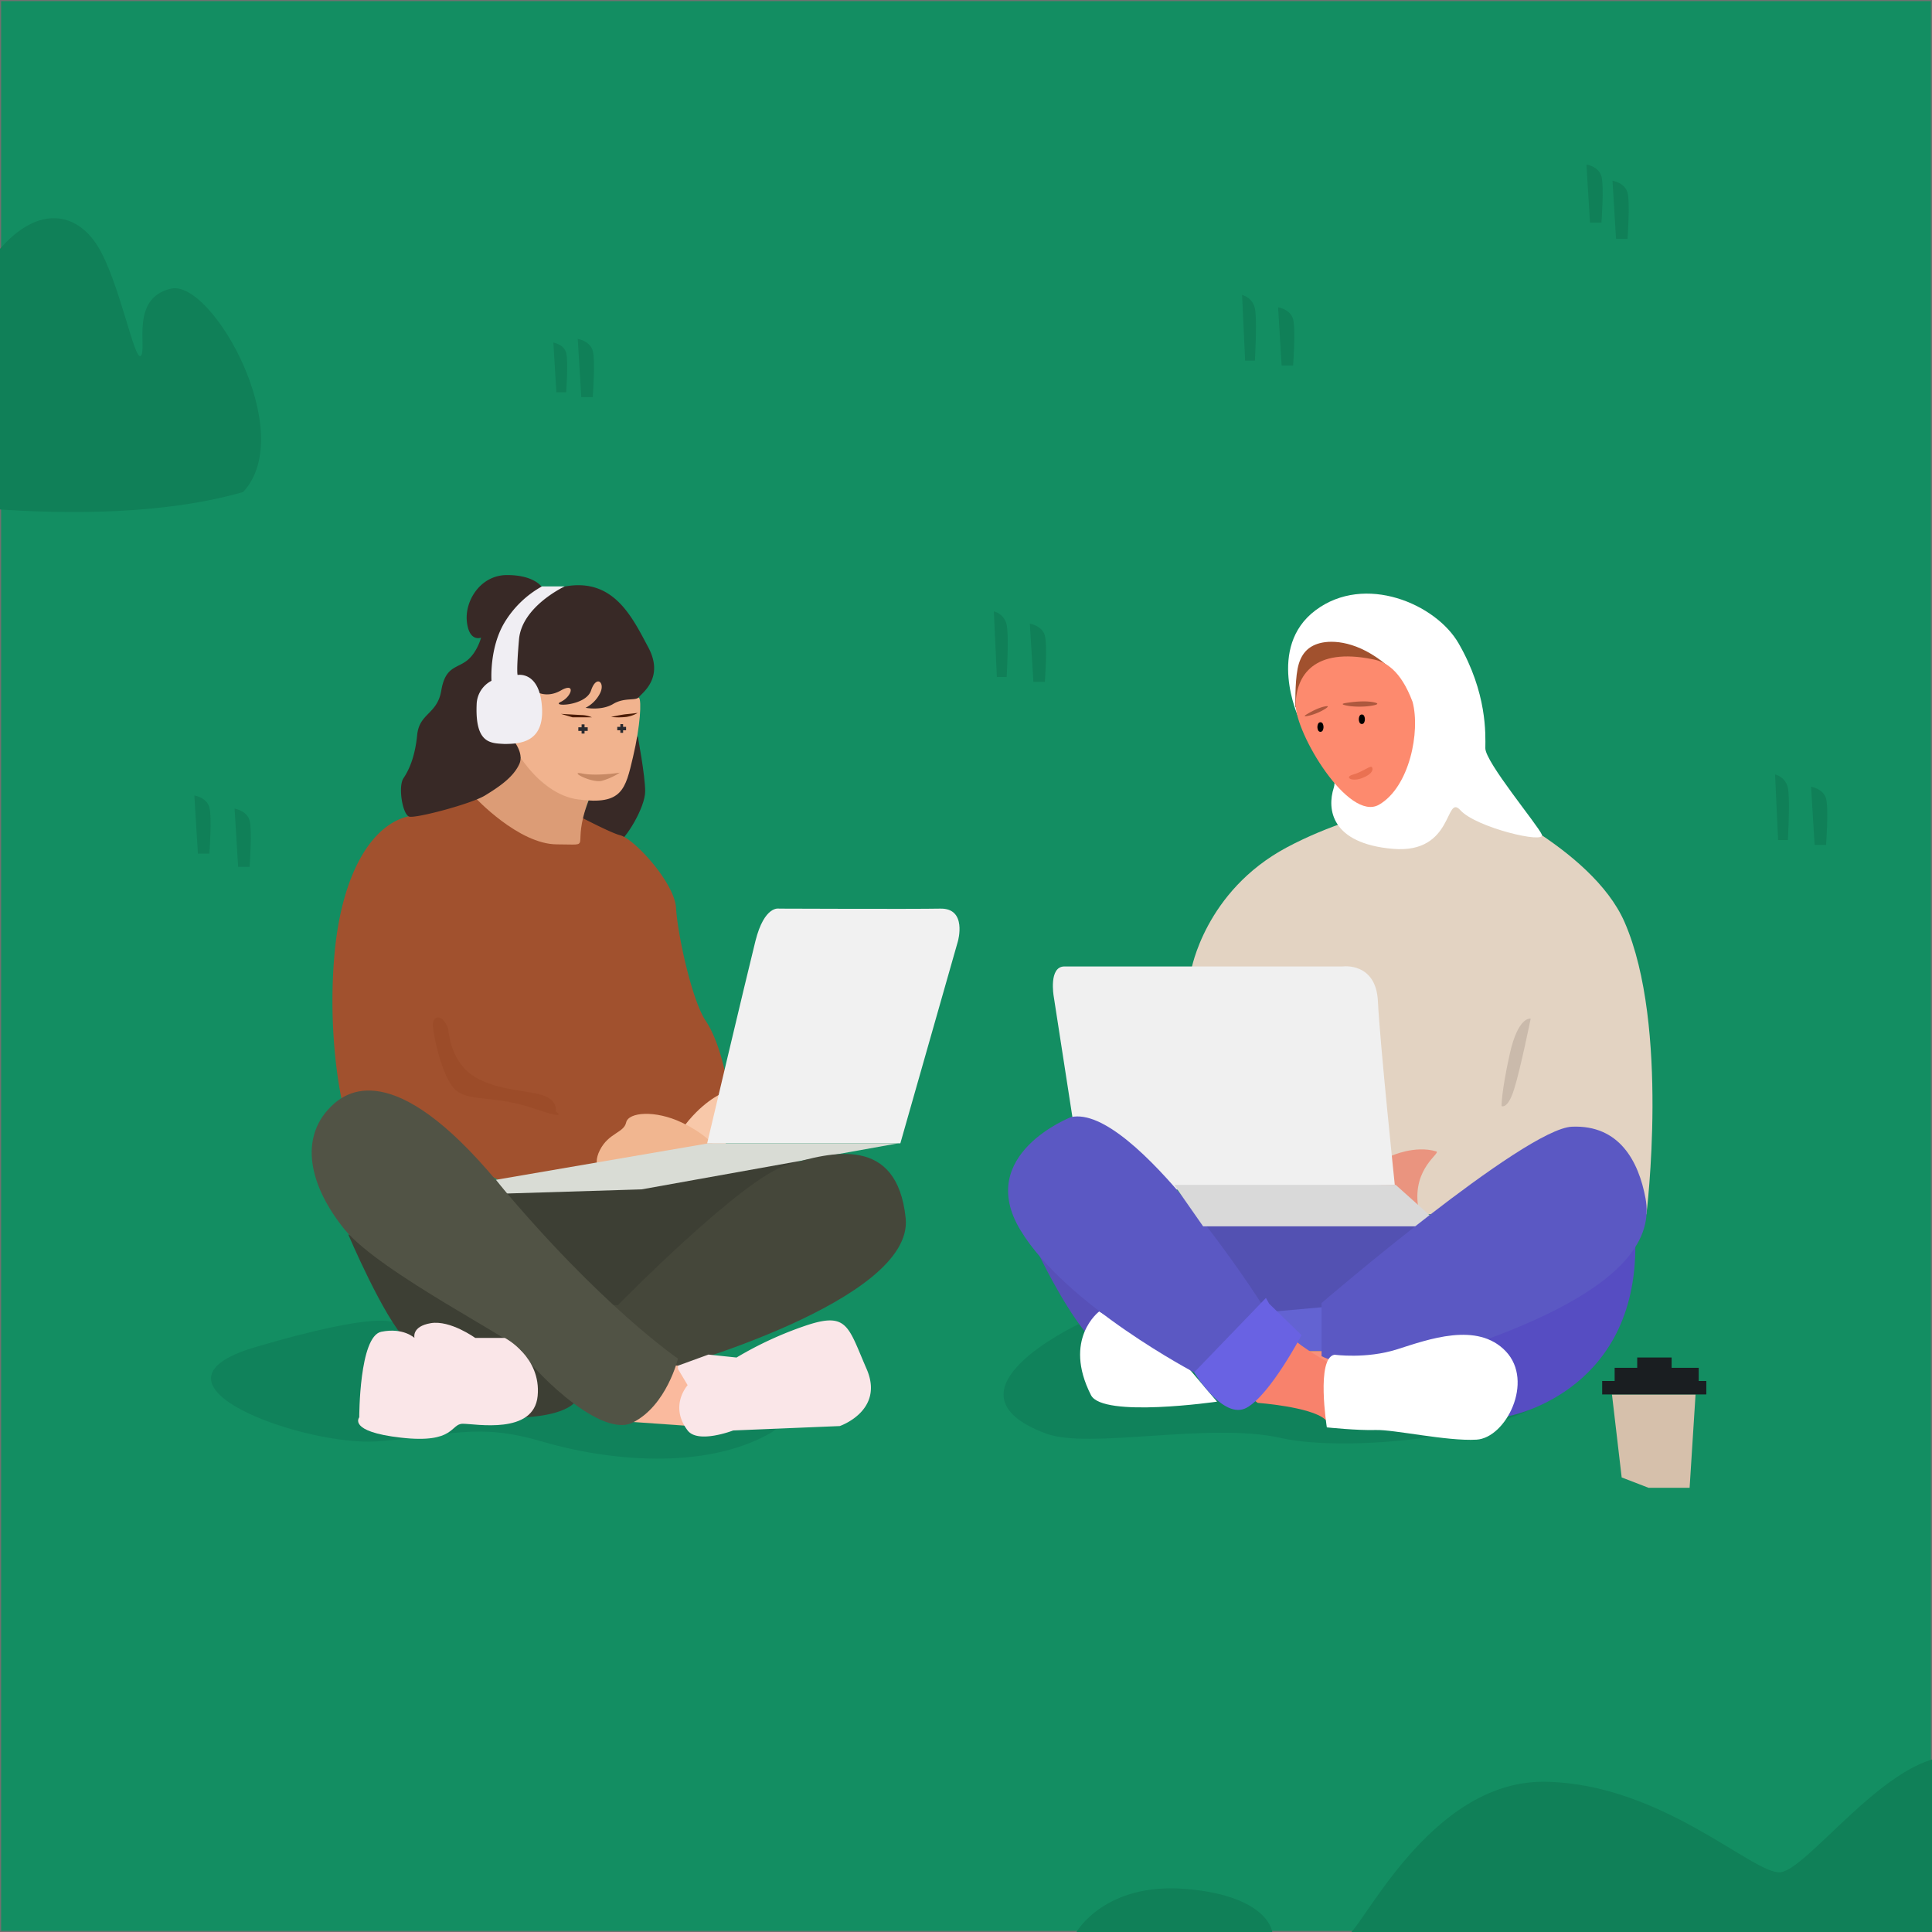 <svg xmlns="http://www.w3.org/2000/svg" xmlns:xlink="http://www.w3.org/1999/xlink" width="1732" height="1732" viewBox="0 0 1732 1732"><defs><filter id="Path_37" x="934.881" y="860.258" width="324.53" height="219.879" filterUnits="userSpaceOnUse"></filter><filter id="Path_83" x="624.949" y="808.46" width="244.246" height="228.53" filterUnits="userSpaceOnUse"></filter><clipPath id="clip-Web_1920_21"><rect width="1732" height="1732"></rect></clipPath></defs><g id="Web_1920_21" data-name="Web 1920 &#x2013; 21" clip-path="url(#clip-Web_1920_21)"><rect width="1732" height="1732" fill="#fff"></rect><g id="Rectangle_84" data-name="Rectangle 84" fill="#138e62" stroke="#707070" stroke-width="1"><rect width="1732" height="1732" stroke="none"></rect><rect x="0.5" y="0.5" width="1731" height="1731" fill="none"></rect></g><path id="Path_53" data-name="Path 53" d="M-12393.895,139.4s-128.727,60.577-28.6,97.811c38.8,14.43,146.479-10.569,210.688,3.971s231.719-3.681,252.911-51.163S-12393.895,139.4-12393.895,139.4Z" transform="translate(13360.291 1047.966)" fill="#10825b"></path><path id="Path_29" data-name="Path 29" d="M-12383.531,77.2s12.166-70.842,85.716-110.143,162.511-47.218,162.511-47.218,110.723,46.421,140.3,114.2c40.631,93.091,19.582,261.972,19.582,261.972h-408.111Z" transform="translate(13451.397 792.619)" fill="#e3d3c2"></path><path id="Path_43" data-name="Path 43" d="M-12446.023,108.929s19.355,41.064,40.569,68.22,29.17-24.58,29.17-24.58Z" transform="translate(13377.551 1016.075)" fill="#5750b8"></path><path id="Path_28" data-name="Path 28" d="M-12334.37-51.75s-29.009-62.915,15.252-96.1,107.875-5.653,128.187,29.53c25.813,44.707,24.178,81.689,24.039,94.091s47.025,68.874,50.668,77.471-58.962-6.335-72.991-21.817-5.465,39.4-60.7,34.576-59.077-35.424-52.856-54.778S-12334.37-51.75-12334.37-51.75Z" transform="translate(13498.465 694.961)" fill="#fff"></path><path id="Path_42" data-name="Path 42" d="M-12412.067,132.17s-32.98,24.624-7.346,75c10.522,20.681,113,5.84,113,5.84l-31.692-37.308Z" transform="translate(13397.461 1043.541)" fill="#fff"></path><path id="Path_27" data-name="Path 27" d="M-12341.336-85.173s-.531-21.572,1.96-34.469c2.571-13.322,9.325-20.231,19.8-23.04,11.58-3.1,34.445-1.957,60.146,19.667C-12258.489-121.395-12341.336-85.173-12341.336-85.173Z" transform="translate(13502.624 719.301)" fill="#a1512e"></path><path id="Path_26" data-name="Path 26" d="M-12340.589-94.138c.472-25.956,16.6-50.916,68.692-40.371,11.462,1.965,25.27,9.458,36.094,38.217,7.126,26.594-2.693,76.417-30.044,92.209S-12341.059-68.182-12340.589-94.138Z" transform="translate(13502.14 725.463)" fill="#fd8a6e"></path><path id="Path_44" data-name="Path 44" d="M-12292.9,71.32s20.935-9.682,40.025-3.934c4.694,1.414-21.269,14.672-16.282,49.119s-39.045-26.661-39.045-26.661S-12302.693,71.557-12292.9,71.32Z" transform="translate(13540.424 964.827)" fill="#ea947f"></path><path id="Path_30" data-name="Path 30" d="M-12229.91,11.878s-11.175-2.669-18.816,31.934-7.257,46.425-7.257,46.425,5.421,3.311,11.178-14.92S-12229.91,11.878-12229.91,11.878Z" transform="translate(13602.126 901.328)" fill="#cabaab"></path><g transform="matrix(1, 0, 0, 1, 0, 0)" filter="url(#Path_37)"><path id="Path_37-2" data-name="Path 37" d="M-12429.979-9.517h249.452s29.923-4.151,31.575,31.375,15.12,164.506,15.12,164.506l-278.687,5.849-27.115-175.11S-12444.307-9.517-12429.979-9.517Z" transform="translate(13384.24 875.92)" fill="#f0f0f0"></path></g><path id="Path_39" data-name="Path 39" d="M-12374.9,95.235l207.125,3.131-93.98,77.451h-68.764l-53.382-77.451Z" transform="translate(13450.965 999.893)" fill="#5351b2"></path><path id="Path_38" data-name="Path 38" d="M-12402.335,52.623s-86.339,33.452-45.423,101.237,157.4,128.479,157.4,128.479l59.083-62.01S-12345.671,40.4-12402.335,52.623Z" transform="translate(13362.49 948.832)" fill="#5b58c3"></path><path id="Path_33" data-name="Path 33" d="M-12232.591,276.851s111.666-19.743,113.921-148.317-152.056,98.868-152.056,98.868Z" transform="translate(13584.7 992.708)" fill="#564dc2"></path><path id="Path_34" data-name="Path 34" d="M-12308.611,80.145h-81.913l25.936,37.155h214.109l-41.442-37.155Z" transform="translate(13443.138 982.06)" fill="#d9d9d9"></path><path id="Path_40" data-name="Path 40" d="M-12349.252,134.317l44.238-3.964,3.469,39.474h-44.678Z" transform="translate(13491.906 1041.394)" fill="#6363d2"></path><path id="Path_41" data-name="Path 41" d="M-12319.841,148.445h-17.12l19.866,11.516,9.513-11.516Z" transform="translate(13506.433 1062.775)" fill="#f8907c"></path><path id="Path_31" data-name="Path 31" d="M-12329.955,214.347s181.911-156.277,224.445-158.062,59.794,31.006,65.971,64.2-13.294,76.756-130.491,122.06-159.925,19.44-159.925,19.44Z" transform="translate(13514.716 953.78)" fill="#5b58c3"></path><path id="Path_36" data-name="Path 36" d="M-12350.369,201.891s47.033,3.415,60.1,14.581,9.252-47.251,9.252-47.251-33.059-18.321-38.236-26.018-41.873,50.6-41.873,50.6Z" transform="translate(13477.876 1055.753)" fill="#f8826c"></path><path id="Path_32" data-name="Path 32" d="M-12319.3,159.6s28.3,3.978,56.081-4.834,71.958-25.152,97.486,1.845.042,77.61-26.34,79.139-73.919-9.159-90.452-8.651-43.7-2.36-43.7-2.36S-12336.117,162.321-12319.3,159.6Z" transform="translate(13515.709 1054.872)" fill="#fff"></path><path id="Path_35" data-name="Path 35" d="M-12315.1,131.753l29.04,28.2s-28.207,53.651-49.249,65.116-46.983-31.749-46.983-31.749l64.3-66.712Z" transform="translate(13452.855 1036.968)" fill="#6962e3"></path><path id="Path_45" data-name="Path 45" d="M-12210.631,166.264l8.707,74.395,24.041,9.269h36.862l5.324-83.663Z" transform="translate(13655.729 1083.832)" fill="#d6c0ab"></path><path id="Path_46" data-name="Path 46" d="M-12214.65,184.218h93.357V172.169h-6.824V160.352h-24.291v-9.281h-30.842v9.281h-20.231v11.817h-11.169Z" transform="translate(13650.977 1065.879)" fill="#1a1e21"></path><path id="Path_47" data-name="Path 47" d="M2.512,2.4C10.135.725,19.789-.653,27.232.327s2.574,2.71-5.049,3.951a73.571,73.571,0,0,1-15.146.686S-5.108,4.079,2.512,2.4Z" transform="translate(1203.899 627.731) rotate(3)" fill="#4c1c05" opacity="0.45"></path><path id="Path_52" data-name="Path 52" d="M1.814,1.733C7.308.523,14.273-.471,19.643.236S21.5,2.191,16,3.085A53.056,53.056,0,0,1,5.076,3.58S-3.686,2.942,1.814,1.733Z" transform="translate(1168.848 639.524) rotate(-19)" fill="#4c1c05" opacity="0.45"></path><path id="Path_49" data-name="Path 49" d="M1.167.744a6.91,6.91,0,0,1,6.238,0,2.266,2.266,0,0,1,0,3.968,6.911,6.911,0,0,1-6.238,0A2.27,2.27,0,0,1,1.167.744Z" transform="translate(1181.039 656.066) rotate(-90)"></path><path id="Path_50" data-name="Path 50" d="M1.16.739a6.861,6.861,0,0,1,6.194,0,2.253,2.253,0,0,1,0,3.94,6.861,6.861,0,0,1-6.194,0A2.253,2.253,0,0,1,1.16.739Z" transform="translate(1218.165 649.047) rotate(-90)"></path><path id="Path_51" data-name="Path 51" d="M.749,13.077C-.828,11.42-.618,6.964,8.466,2.231s16.079-.939,8.284,2.209S2.325,14.734.749,13.077Z" transform="translate(1229.077 700.835) rotate(-173)" fill="#ea7152"></path><path id="Path_54" data-name="Path 54" d="M-12973.979-4.755s203.841,40.334,344.645,0c49.54-52.959-27.679-190.666-64.587-182.35s-21.287,53.875-27.027,60.143-19.227-66.941-38.793-98.371c-18.581-29.854-52.9-37.688-88.278,3.408-17.013,27.333-7.088,101.358-17.858,125.611s-41.245-43.443-56.67-39.8-29.489,9.558-29.7,48.647,3.579-2.506-18.1,6.179S-12973.979-4.755-12973.979-4.755Z" transform="translate(12847.26 445.865)" fill="#108058"></path><path id="Path_59" data-name="Path 59" d="M-12950.424,51.737h9.288s2.46-32.543,0-41.513-13.456-10.672-13.456-10.672l3.182,52.185" transform="translate(13472.525 304.286)" fill="#108058"></path><path id="Path_60" data-name="Path 60" d="M-12950.424,51.737h9.288s2.46-32.543,0-41.513-13.456-10.672-13.456-10.672l3.182,52.185" transform="translate(13877.826 559.553)" fill="#108058"></path><path id="Path_95" data-name="Path 95" d="M-12950.424,51.737h9.288s2.46-32.543,0-41.513-13.456-10.672-13.456-10.672l3.182,52.185" transform="translate(13128.826 713.553)" fill="#108058"></path><path id="Path_67" data-name="Path 67" d="M-12950.424,51.737h9.288s2.46-32.543,0-41.513-13.456-10.672-13.456-10.672l3.182,52.185" transform="translate(14100.366 275.923)" fill="#108058"></path><path id="Path_62" data-name="Path 62" d="M-12950.424,51.737h9.288s2.46-32.543,0-41.513-13.456-10.672-13.456-10.672l3.182,52.185" transform="translate(14578.174 705.731)" fill="#108058"></path><path id="Path_57" data-name="Path 57" d="M-12950.424,51.737h9.288s2.46-32.543,0-41.513-13.456-10.672-13.456-10.672l3.182,52.185" transform="translate(13164.896 725.367)" fill="#108058"></path><path id="Path_58" data-name="Path 58" d="M-12951.035,44.094h7.929s2.1-27.777,0-35.433-11.485-9.109-11.485-9.109l2.716,44.542" transform="translate(13450.656 307.565)" fill="#108058"></path><path id="Path_61" data-name="Path 61" d="M-12951.035,58.374h7.929s2.1-36.682,0-46.793a15.622,15.622,0,0,0-11.485-12.03l2.716,58.822" transform="translate(13845.555 548.552)" fill="#108058"></path><path id="Path_68" data-name="Path 68" d="M-12951.035,58.374h7.929s2.1-36.682,0-46.793a15.622,15.622,0,0,0-11.485-12.03l2.716,58.822" transform="translate(14068.096 264.922)" fill="#108058"></path><path id="Path_63" data-name="Path 63" d="M-12951.035,58.374h7.929s2.1-36.682,0-46.793a15.622,15.622,0,0,0-11.485-12.03l2.716,58.822" transform="translate(14545.902 694.73)" fill="#108058"></path><path id="Path_78" data-name="Path 78" d="M-12582.927-104.249s6.654,35.06,6.693,49.435-17.348,43.347-25.541,47.075-32.884-18.31-32.884-18.31l10.053-26.575Z" transform="translate(13154.622 764.149)" fill="#382926"></path><path id="Path_79" data-name="Path 79" d="M-12600.614-79.672a272.373,272.373,0,0,1-63.636,17.511c-36.12,5.329-63.777,51.525-70.282,124.221s6.2,129.3,6.2,129.3l141.82,73.842,189.4-31.985,13.593-60.814s-5.656-31.726-18.246-50.461-25.337-78.471-26.58-101.091-37.468-62.124-50.107-65.257-71-35.265-71-35.265Z" transform="translate(13034.408 793.194)" fill="#a1512e"></path><path id="Path_69" data-name="Path 69" d="M-12679.859-59.138s39.084,42.2,73.656,42.2,11.391,5.212,28.346-39.687c0,0-39.935.075-57.479-38.249C-12638.96-102.789-12648.429-69.48-12679.859-59.138Z" transform="translate(13105.568 773.892)" fill="#dc9c76"></path><path id="Path_70" data-name="Path 70" d="M-12663.243-64.072s22.522,47.848,61.35,52.785,41.7-9.091,48.522-38.119,7.593-50.222,5.51-52.981-51.21-32.374-51.21-32.374l-44.205,21.852Z" transform="translate(13120.841 728.091)" fill="#f1b38e"></path><path id="Path_76" data-name="Path 76" d="M-12588.917-66.927s10.248,7.819,23.988,0,9.8,5.6,0,10.162,22.391,4.061,27.109-10.162,12.854-7.316,8.147,2.281a29.148,29.148,0,0,1-13.094,13.232s14.27,2.833,24.7-3.411,20.4-2.5,23.241-6.271,22.857-17.29,8.3-44.537-31.23-62.874-75.371-54.416c-14.3,2.739-20.312,0-20.312,0s-6.891-10.377-30.9-10.377-38.115,23.274-36.028,41.872,12.723,14.249,12.723,14.249-3.484,13.441-12.723,20.587-19.355,5.323-22.945,26.792-19.654,20.15-21.615,39.864-7.318,31.4-12.3,38.8-.835,32.686,5.2,34.4,55.688-11.449,67.924-18.958,25.13-16.045,30.657-27.985-9.312-26.249-9.312-26.249l17.675-41.252Z" transform="translate(13067.692 685.944)" fill="#382926"></path><path id="Path_71" data-name="Path 71" d="M-12634.418-110.492h2.639v2.611h2.834v3.248h-2.834v2.387h-2.639v-2.387h-2.932v-3.248h2.932Z" transform="translate(13155.809 759.875)" fill="#2a2b30"></path><path id="Path_72" data-name="Path 72" d="M-12634.6-110.492h2.488v2.457h2.668v3.056h-2.668v2.284h-2.488v-2.284h-2.754v-3.056h2.754Z" transform="translate(13190.717 759.656)" fill="#2a2b30"></path><path id="Path_73" data-name="Path 73" d="M3.861,1.291C15.567,7.352,36.611,9.907,36.611,9.907A59.72,59.72,0,0,1,19.429,12.49C9.9,12.49-7.843-4.771,3.861,1.291Z" transform="translate(517.752 693.247) rotate(-16)" fill="#c78964"></path><path id="Path_74" data-name="Path 74" d="M0,0H17.372L27.749,3.071S13.351,2.2,8.6,2.015A24.582,24.582,0,0,1,0,0Z" transform="translate(530.604 643.049) rotate(180)" fill="#4c1c05"></path><path id="Path_75" data-name="Path 75" d="M0,3.993A29.025,29.025,0,0,1,10.218.4,61.926,61.926,0,0,1,23.87.4S14.753,2.454,10.218,2.87,0,3.993,0,3.993Z" transform="translate(571.695 643.114) rotate(180)" fill="#4c1c05"></path><path id="Path_77" data-name="Path 77" d="M-12598.111-165.756s-38.457,17.843-40.99,47.576-1.23,31.817-1.23,31.817,19.482-3.768,21.8,28.338-19.43,33.5-33.77,33.5c-11.994-.722-26.246.013-24.768-35.434a24.529,24.529,0,0,1,13.3-21.186s-2.023-29.129,11.463-51.869a90.5,90.5,0,0,1,33.77-32.741Z" transform="translate(13104.372 691.463)" fill="#f0eef3"></path><path id="Path_91" data-name="Path 91" d="M-12622.373,137.847s-11.44-11.479-124.307,21.861,44.85,89,109.288,84.453,88.84-17.249,147.309,0,145.153,26.329,204.55-6.971-191.646-94.16-191.646-94.16Z" transform="translate(12975.439 1047.994)" fill="#10825b"></path><path id="Path_80" data-name="Path 80" d="M-12685.257,19.475s1.007,26.952,20.522,41.039,48.829,13.926,63.5,18.446,12.291,14.753,12.291,14.753,13.463,8.592-20.206-2.878-54.442-5.963-67.876-15.009-22.106-52.187-22.106-59.906S-12691.07,4.851-12685.257,19.475Z" transform="translate(13087.155 902.723)" fill="#9c4c29"></path><path id="Path_92" data-name="Path 92" d="M5.8,54.91s-10.8-6.947-2.938-22.425,21.49-15.4,23.533-24.73,25.984-11.306,49.827,0,32.845,24.73,32.845,24.73v5.178Z" transform="matrix(0.259, -0.966, 0.966, 0.259, 590.277, 1075.926)" fill="#f8c8a9"></path><path id="Path_81" data-name="Path 81" d="M-12626,101.872s-10.8-6.947-2.938-22.425,21.491-15.4,23.534-24.73,25.983-11.306,49.827,0,32.845,24.73,32.845,24.73v5.178Z" transform="translate(13166.724 951.573)" fill="#f1b690"></path><path id="Path_86" data-name="Path 86" d="M-12673.273,88.054l279.806-17.825,16.681,10.64-163.49,144.087-124.216-110.93Z" transform="translate(13108.992 970.341)" fill="#3d3f34"></path><g transform="matrix(1, 0, 0, 1, 0, 0)" filter="url(#Path_83)"><path id="Path_83-2" data-name="Path 83" d="M-12409.23,177.122l51.61-181.192s8.526-29.739-15.76-29.243-144.463,0-144.463,0-13.23-3.319-21.349,29.243-43.224,181.192-43.224,181.192Z" transform="translate(13216.37 847.87)" fill="#f1f1f1"></path></g><path id="Path_82" data-name="Path 82" d="M-12669.242,95.776l190.452-32.688h170.063l-229.84,41.258-121.082,3.722Z" transform="translate(13113.761 961.902)" fill="#d9dcd5"></path><path id="Path_84" data-name="Path 84" d="M-12614.579,203.023s111.387-113.73,151.687-125.759,98.607-26.618,106.33,47.716-212.675,135.177-212.675,135.177l-50.742-57.134Z" transform="translate(13168.474 967.055)" fill="#45473a"></path><path id="Path_90" data-name="Path 90" d="M-12729.9,100.485s31.806,74.751,51.889,94.586,106.866,69.37,106.866,69.37,36.27-1.178,45.6-14.97-68.326-88.763-68.326-88.763Z" transform="translate(13042.065 1006.097)" fill="#3d3f34"></path><path id="Path_88" data-name="Path 88" d="M-12612.758,205.61l47.477,3.361,6.882-52.526-28.392-2.576Z" transform="translate(13180.503 1069.183)" fill="#faba9e"></path><path id="Path_85" data-name="Path 85" d="M-12727.854,55.942c13.469-13.47,55.82-45.024,149.239,67.12s162.062,158.622,162.062,158.622-10.021,42.17-40.677,57.418-96.705-55.127-98.312-63.133-128.632-71.34-160.051-110.269S-12756.337,84.425-12727.854,55.942Z" transform="translate(13024.336 936.256)" fill="#515345"></path><path id="Path_87" data-name="Path 87" d="M-12594.405,179.321l8.679,14.58s-16.854,18.455,0,40.592c9.295,12.2,40.829,0,40.829,0l95.53-3.952s40.389-13.735,24.064-51.219-16.99-50.984-52.532-39.5a323.468,323.468,0,0,0-64.057,29.282l-25.2-2.642-27.314,9.949Z" transform="translate(13202.188 1047.89)" fill="#fae6e8"></path><path id="Path_89" data-name="Path 89" d="M-12724.813,221.559s-.115-72.6,19.7-76.668,29.8,5.492,29.8,5.492-2.825-10.31,14.671-13.219,39.771,13.219,39.771,13.219h26.563s32.76,16.913,29.43,52-55.7,24.963-67.072,24.963-6.823,17.908-55.232,12.483S-12724.813,221.559-12724.813,221.559Z" transform="translate(13046.873 1049.028)" fill="#fae6e8"></path><path id="Path_93" data-name="Path 93" d="M-12163.038,1162.4s25.509-45.09,98.981-38.6,76.582,38.6,76.582,38.6Z" transform="translate(13128.04 569.662)" fill="#108058"></path><path id="Path_94" data-name="Path 94" d="M-12071.414,1253.237s22.784-13.929,34.553-13.929,72.677-139.227,177.8-137.814,187.6,84.051,211.35,81.083,90.548-96.134,145.79-103.233,52.881,0,52.881,0v172.9Z" transform="translate(13244.05 495.822)" fill="#108058"></path><path id="Path_65" data-name="Path 65" d="M-12950.424,51.737h9.288s2.46-32.543,0-41.513-13.456-10.672-13.456-10.672l3.182,52.185" transform="translate(14400.165 162.452)" fill="#108058"></path><path id="Path_64" data-name="Path 64" d="M-12950.424,51.737h9.288s2.46-32.543,0-41.513-13.456-10.672-13.456-10.672l3.182,52.185" transform="translate(14376.805 147.918)" fill="#108058"></path></g></svg>